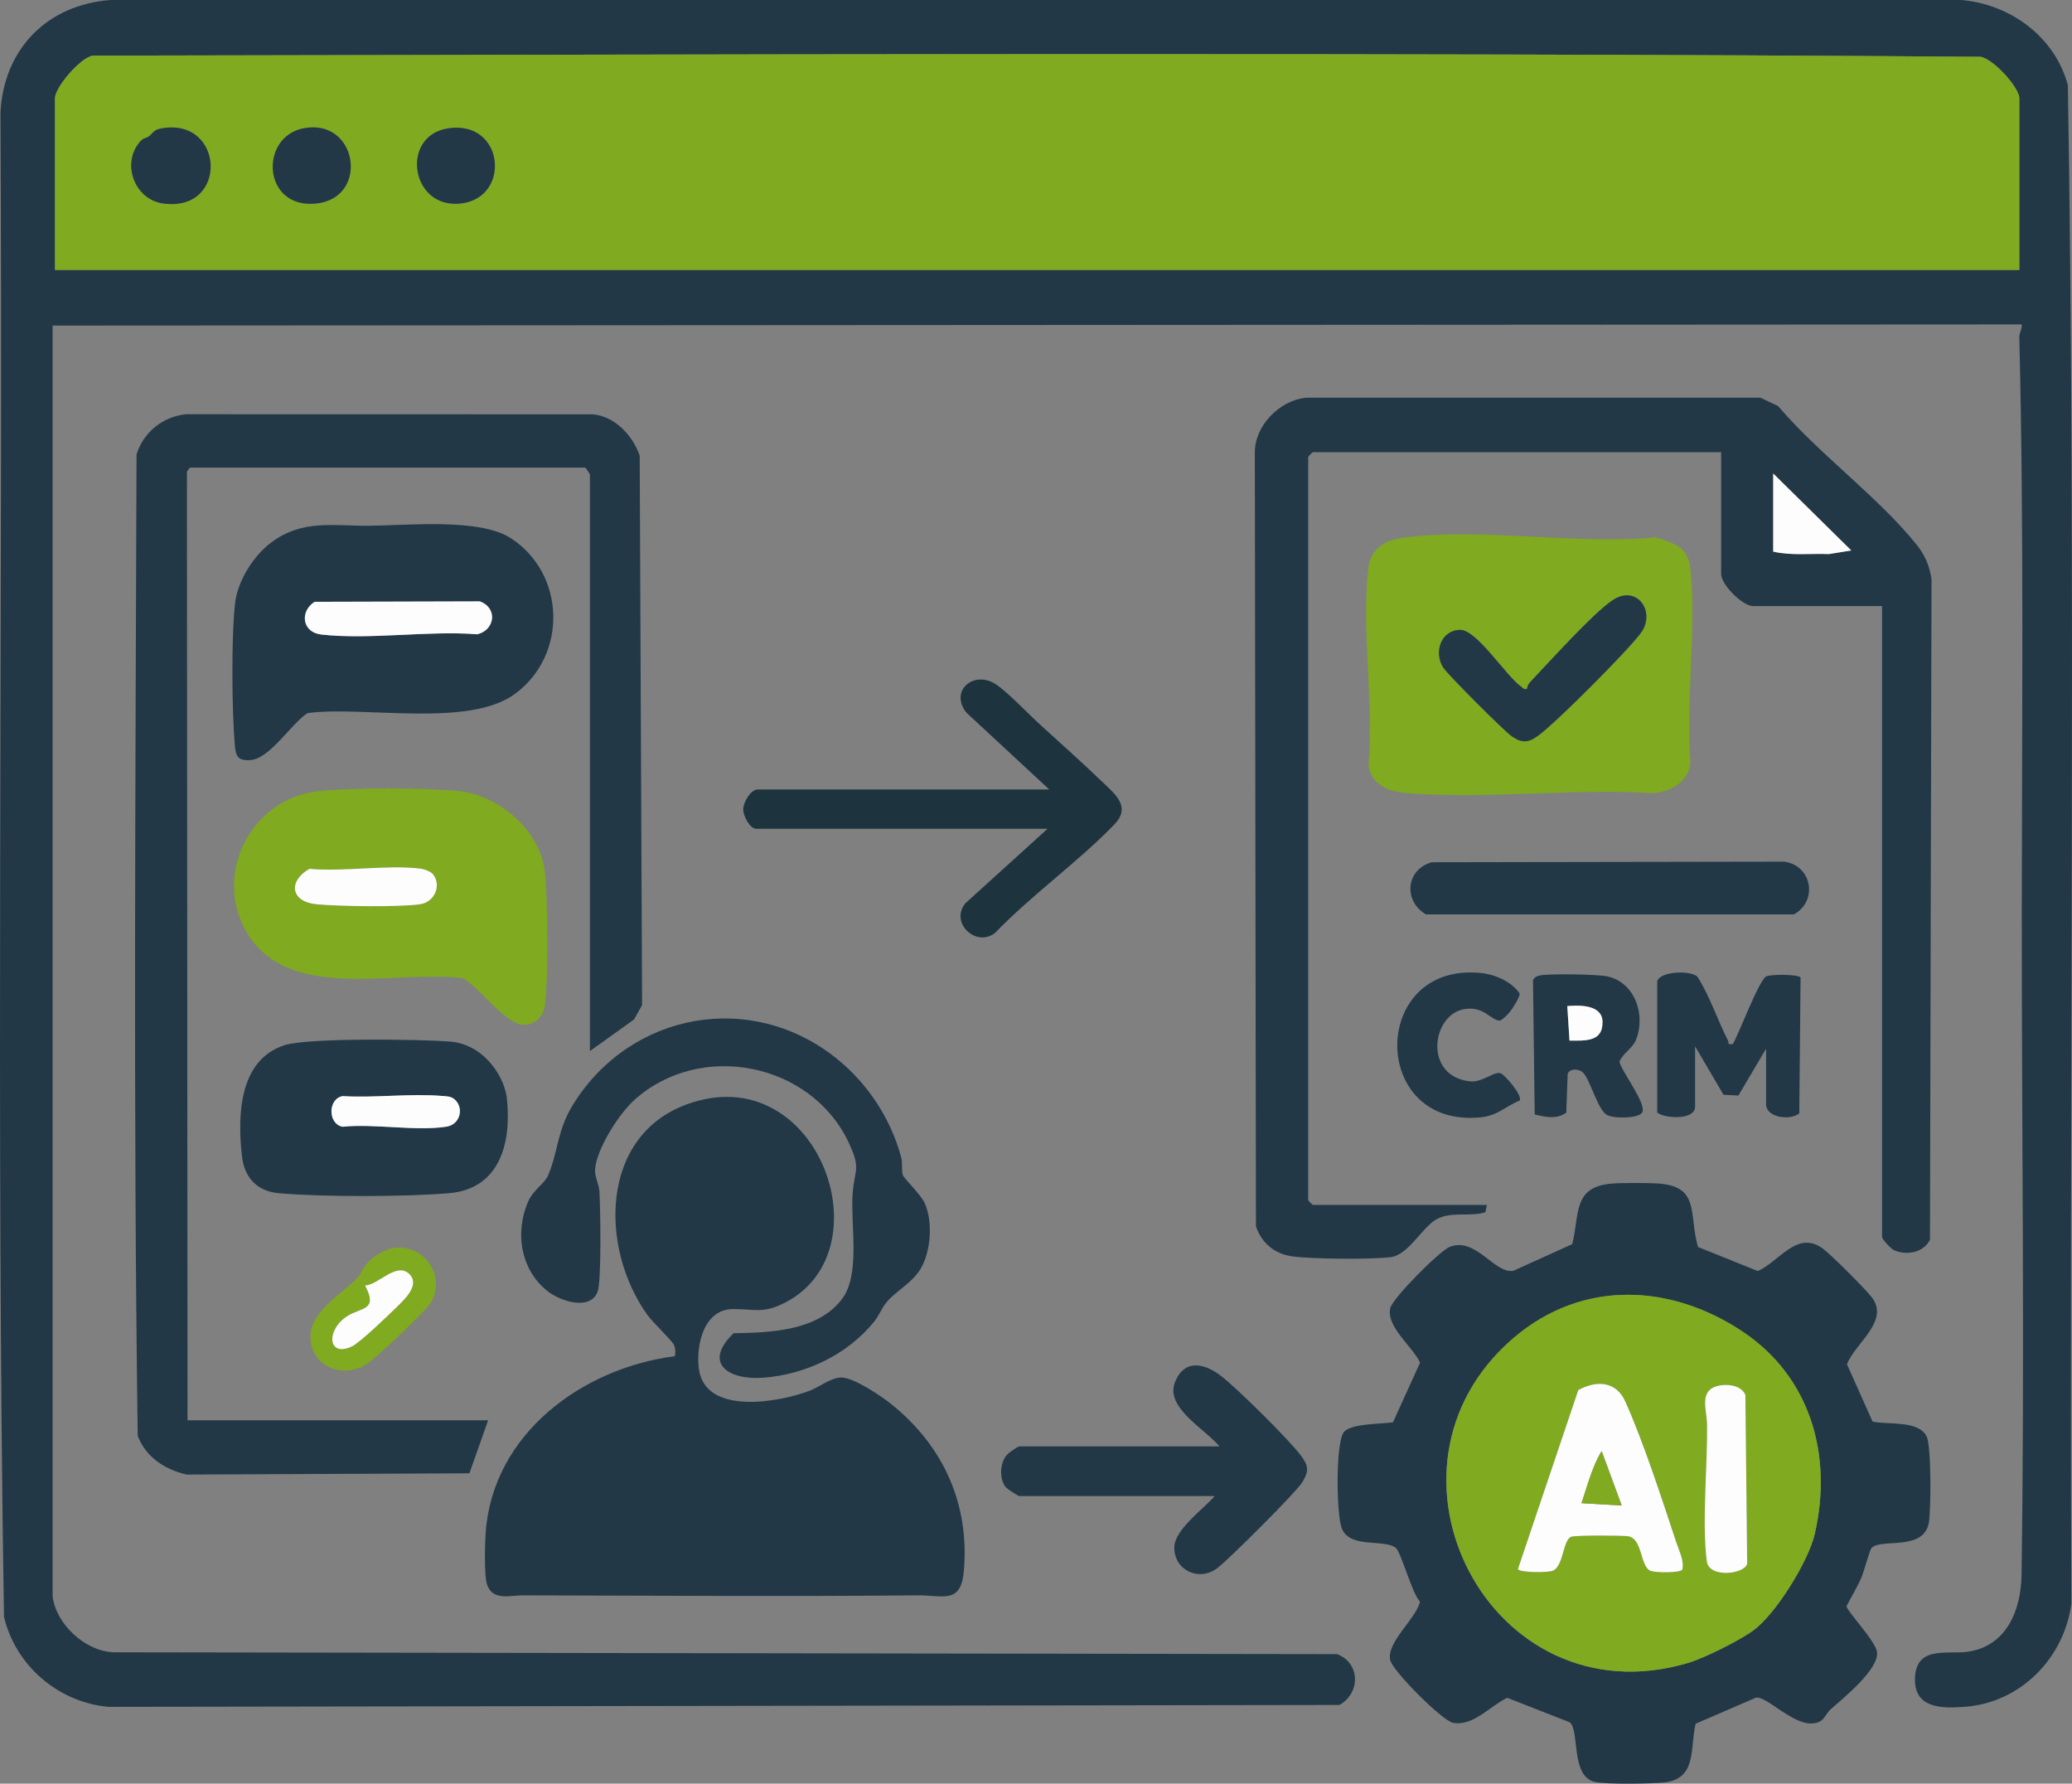 <?xml version="1.0" encoding="UTF-8"?>
<svg id="Layer_2" data-name="Layer 2" xmlns="http://www.w3.org/2000/svg" viewBox="0 0 874.5 752.63">
  <rect x="0" y="0" width="874.5" height="752.63" fill="#808080" stroke="none"/>
  <defs>
    <style>
      .cls-1 {
        fill: #1d343e;
      }

      .cls-2 {
        fill: #223847;
      }

      .cls-3 {
        fill: #80aa1f;
      }

      .cls-4 {
        fill: #fdfdfd;
      }
    </style>
  </defs>
  <g id="Layer_1-2" data-name="Layer 1">
    <g id="zbN7vA.tif">
      <g>
        <path class="cls-2" d="M22.21,673.73c1.58,11.72,13.65,22.85,25.48,23.46l516.64.78c9.89,3.79,9.89,16.43,1.01,21.45l-519.69.79c-21.15-2.01-38.99-17.33-43.97-37.94C-1.7,470.89,1.25,259.01.2,47.44,1.58,20.68,19.92,1.97,46.65,0h781.19c20.77,1.81,39.5,15.61,44.92,35.99,3.47,213.28.51,427.21,1.48,640.73-3.07,22.81-21.26,41.53-44.46,43.44-10.13.84-22.26.87-21.53-12.49s13.71-9.49,22.28-10.72c16.37-2.36,22.45-17.52,22.67-32.35,1.38-92.57.06-186.13.11-279.56.04-80.6.94-161.94-1.05-242.67-.05-1.85,1.23-3.59,1.01-5.48l-831.06.49v536.35ZM852.27,113.9V41.49c0-4.63-11.11-16.8-16.43-17.53-265.32-1.9-531.25-.95-796.67-.48-5.33.88-15.95,13.37-15.95,18.01v72.41h829.06Z"/>
        <path class="cls-2" d="M376.45,592.7c21.67,17.51,32.79,41.87,30.36,70.07-1.23,14.3-8.59,10.3-19.46,10.4-55.61.51-111.29.13-166.9,0-5.1-.01-12.73,2.55-14.99-4.89-1.12-3.68-.81-17.12-.49-21.57,3.01-41.73,40.73-69.41,79.85-74.46.36-1.64.26-3.34-.43-4.89s-9.02-9.52-11.28-12.69c-20.01-28.1-19.98-75.31,16.81-88.7,54.96-19.99,84.44,61.33,41.62,83.57-9.49,4.93-12.96,2.8-22.15,2.82-12.45.03-15.77,15.49-14.4,25.37,2.72,19.64,33.99,14,46.84,9.06,4.23-1.63,8.98-5.65,13.46-5.53,5.3.14,16.84,7.93,21.15,11.42Z"/>
        <path class="cls-2" d="M794.34,255.73h-54.44c-4.45,0-13.48-9.03-13.48-13.48v-51.44h-172.3c-.17,0-1.76,1.54-1.98,2.01v313.59c.22.47,1.81,2.01,1.98,2.01h73.42l-.59,3.08c-6.74,2.11-14.32-.54-20.75,3.04-5.86,3.26-11.78,14.9-19.07,15.89-7.94,1.08-33.71.85-41.74-.3-7.49-1.07-12.89-5.58-15.31-12.66l-.47-326.22c-.18-11.53,10.29-22.22,21.51-23.43l191.81-.02,7.49,3.5c17.02,20.09,42.22,38.28,58.42,58.44,3.65,4.54,5.45,8.81,6.37,14.6l-.65,278.8c-2.78,5.41-9.57,6.68-14.97,4.49-1.4-.57-5.25-4.6-5.25-5.73V255.73ZM748.39,199.8v32.96c7.7,1.76,15.66.72,23.51,1.04l9.43-1.54-32.94-32.46Z"/>
        <path class="cls-2" d="M716.65,526.18l25.25,10.14c8.9-3.87,16.63-17.51,27.49-9.44,3.39,2.51,18.67,17.7,20.96,20.99,6.9,9.93-7.54,19.07-10.82,27.81l10.8,24.15c6.44,1.48,19.23-.64,22.78,6.18,2.08,4,1.88,31.48.97,36.51-2.21,12.29-20.54,6.37-24.24,10.72-.71.84-3.2,10.09-4.32,12.66-1.78,4.08-4.17,7.87-6.18,11.83-.01,1.92,12.04,14.44,12.84,19.22,1.19,7.19-14.2,19.58-19.36,24.16-3.03,2.69-2.62,5.73-7.96,6.1-8.32.57-19.24-11.56-23.72-10.88l-25.51,11.02c-2.44,10.71.68,23.47-13.65,24.81-5.42.51-24.1.8-28.79-.25-10.58-2.37-6.28-21.93-10.75-25.21l-26.29-10.29c-7.12,3.3-14.39,12.16-22.86,10.54-4.63-.89-25.6-21.93-26.55-26.5-1.56-7.55,10.74-17.17,12.6-24.57-3.41-3.51-8-20.93-10.2-22.71-4.82-3.9-19.36.36-22.79-8.17-2.37-5.88-2.69-36.12.79-40.65,2.9-3.78,15.98-3.45,20.77-4.2l11.44-25.16c-3.04-6.7-14.23-15.02-12.61-22.89.88-4.27,20.86-24.24,25.06-25.94,11.07-4.49,19.06,11.59,26.97,10.04l24.8-11.22c3.18-12.43.07-24.08,16.42-25.53,4.63-.41,14.26-.33,18.96-.11,18.92.88,13.65,12.77,17.7,26.83ZM735.71,562.03c-30.19-20.28-67.61-22.35-96.69,2.34-64.85,55.07-10.33,162.06,73.4,137.32,6.94-2.05,21.95-9.57,27.67-13.79,9.45-6.96,23.16-29.09,25.82-40.6,7.72-33.42-1.94-66.29-30.21-85.28Z"/>
        <path class="cls-2" d="M206.01,599.32l-7.89,22.35-119.38.53c-9.22-2.15-17.13-7.29-20.62-16.33-1.89-137.85-.91-276.13-.5-414.12,2.88-9.36,11.25-16.09,20.99-16.96l171.85.04c9.34,1.05,16.56,8.98,19.53,17.43l1.01,231.83-3.4,6.09-18.63,13.33v-243.21c0-.28-1.55-2.72-2-3H80.14s-1.25,1.73-1.25,1.73l.26,400.28h126.86Z"/>
        <path class="cls-3" d="M591.33,227.03c32.41-4.65,74.26,2.98,107.66-.31,7.92,2.75,13.57,4,14.49,13.48,2.51,25.84-1.99,55.69-.03,81.97-.82,7.64-8.42,11.98-15.47,12.5-33.78-2.07-70.54,2.62-103.96,0-7.74-.61-14.86-3.1-16.47-11.5,2.38-26.39-3.11-58.21,0-83.94.89-7.34,6.91-11.22,13.77-12.2ZM644.49,290.68c-1.46.4-1.66-.4-2.5-.97-6.19-4.23-18.78-24.2-25.85-23.95-8.08.28-11.07,9.49-7.05,15.89,1.83,2.91,25.77,26.83,28.92,29.01,4.55,3.15,7.2,2.72,11.51-.48,7.64-5.68,37.2-35.3,42.93-42.97,6.71-8.97-1.58-20.91-11.91-13.91-8.4,5.69-26.62,25.99-34.59,34.37-.81.85-1.38,1.82-1.46,3.01Z"/>
        <path class="cls-2" d="M215.66,227.12c23.01,15.05,23.99,49.11,1.83,65.57-19.65,14.59-63.98,5.05-87.69,8.2-6.9,4.44-15.89,19.34-24.19,19.84-5.43.32-6.12-1.83-6.52-6.51-1.22-14.52-1.51-45.68.15-59.86,1.09-9.37,7.86-20.02,15.38-25.57,13.12-9.7,26.08-6.84,40.9-6.94,16.47-.11,46.9-3.37,60.15,5.29ZM132.8,253.94c-6.28,3.92-5.47,12.85,2.76,13.79,20.32,2.34,45.08-1.74,65.88-.09,7.49-1.78,8.74-11.14,1.04-13.89l-69.68.19Z"/>
        <path class="cls-3" d="M133.86,333.91c14.69-1.67,44.68-1.54,59.53-.15,17.12,1.61,34.85,16.82,36.58,34.34,1.25,12.62,1.5,43.57.03,55.95-.53,4.47-3.87,8.2-8.6,8.4-7.82.34-19.05-15.92-26.09-19.71-29.43-3.64-75.69,11.18-92.37-21.5-12.4-24.3,4.1-54.28,30.91-57.33ZM182.73,368.88c-.9-1.12-3.64-2.14-5.15-2.33-14.29-1.78-32.25,1.4-46.97.07-8.9,4.99-8.28,13.83,2.99,14.95,8.98.89,35.47,1.29,43.88-.04,5.99-.95,8.97-8.02,5.25-12.64Z"/>
        <path class="cls-2" d="M353.42,446.92c12.98,10.53,22.6,25.26,26.95,41.48.68,2.55.02,5.16.65,7.34.43,1.51,7.49,8.14,9.19,11.78,3.59,7.68,2.75,20.69-1.76,28.02-3.75,6.08-10,8.92-14.15,13.81-2.14,2.52-3.31,5.83-5.49,8.49-11.32,13.82-28.65,22.05-46.44,23.48-14.84,1.19-25.94-6.05-12.76-18.75,15.48-.26,35.31-.9,45.65-14.28,8.02-10.38,3.7-31.08,4.59-44.35.72-10.74,3.81-10.39-1.82-22.17-15.97-33.38-62.26-42.59-90.1-17.81-6.55,5.83-16,20.53-16.76,29.27-.3,3.45,1.62,6.01,1.83,9.66.39,6.76.94,37.86-.8,42.23-3.19,7.99-15.31,3.97-20.55.09-11.86-8.81-14.56-25.11-8.69-38.31,2.15-4.83,6.78-7.43,8.25-10.73,4.34-9.73,3.77-19.04,10.73-30.22,24.27-39,75.42-48.29,111.48-19.03Z"/>
        <path class="cls-2" d="M198.63,441.93c7.91,3.82,14.48,13.17,15.36,22.06,1.85,18.56-3.15,37.63-24.43,39.48-18.27,1.59-53.74,1.62-71.99,0-9-.79-14.44-6.58-15.44-15.52-1.91-17.01-1.45-40.66,17.99-46.94,9.79-3.16,57.11-2.5,69.45-1.54,3.42.26,6,.97,9.07,2.45ZM191.73,463.78c-1.54-1.25-3.31-1.18-5.16-1.34-13.4-1.14-28.39.9-41.97.07-6.29,1.18-6.26,11.77,0,12.93,13.42-1.39,30.97,1.99,43.86-.04,5.96-.94,7.45-8.24,3.27-11.62Z"/>
        <path class="cls-2" d="M514.66,610.3c-6.04-7.39-23.16-16.36-18.71-27.19,4.1-10,12.68-7.83,19.72-2.28s28.4,26.66,33.47,33.45c3.22,4.31,3.35,6.51.45,11.25-2.55,4.16-31.27,32.79-35.91,36.23-7.86,5.84-18.29.6-18.05-8.96.19-7.51,12.39-16.1,17.03-21.52h-82.41c-.61,0-5.28-3.07-5.97-4.01-2.62-3.58-2.19-10.06.62-13.32.8-.93,4.66-3.64,5.35-3.64h84.4Z"/>
        <path class="cls-2" d="M604.28,363.83l148.63-.25c11.82,1.42,14.56,16.56,4.22,22.24h-155.31c-9.6-5.61-8.52-18.91,2.47-21.99Z"/>
        <path class="cls-2" d="M699.45,414.04c1.2-4.21,13.83-4.72,16.94-1.96,5.36,8.47,8.41,18.16,12.93,27.01.53,1.04-.52,1.89,2.07,1.41,2.7-4.65,10.82-26.54,14.01-28.46,1.64-.99,13.55-.99,14.54.43l-.54,57.31c-3.86,3.19-14.01,1.79-14.01-3.82v-23.47l-11.68,19.78-6.29-.32-12-20.45v25.47c0,5.66-12.37,5.17-15.98,2.5v-55.43Z"/>
        <path class="cls-2" d="M647.73,470.26l-.72-56.73c.69-1.22,1.69-1.71,3.03-1.96,4.06-.76,24.35-.49,28.47.45,11.43,2.59,15.99,15.82,12.19,26.22-1.56,4.28-5.54,5.82-7.21,9.73,1,4.37,11.86,18.13,9.54,21.54-1.71,2.52-12.29,2.57-14.95.86-4-2.57-7.03-15.16-10.07-17.89-1.82-1.63-5.6-1.66-6.36.65l-.6,16.37c-4.17,2.94-8.76,1.86-13.3.75ZM661.48,424.52l.94,14.57c6.66.02,14.22.64,13.92-8.12-.25-7.06-9.75-6.9-14.86-6.45Z"/>
        <path class="cls-2" d="M637.11,427.14c-.87,1.02-2.79,3.07-4.08,3.5-3.83-.04-6.54-6.08-14.73-4.89-13.97,2.02-17.8,28.25,2.03,30.53,5.48.63,10.38-4.58,13.17-3.33,1.82.82,9.14,9.27,7.9,11.41-6.15,2.59-9.33,6.38-16.38,7.1-47.21,4.8-46.9-65.62,0-60.9,5.98.6,12.87,3.57,16.33,8.62.27,1.42-3.09,6.62-4.24,7.96Z"/>
        <path class="cls-3" d="M165.79,526.65c12.64-2.11,22.37,11,16.44,22.43-1.86,3.59-23.48,24-27.43,26.51-10.77,6.87-24.68.24-23.74-12.71.7-9.72,13.29-17.13,19.55-23.44,2.04-2.06,2.69-4.99,5.42-7.56,2.29-2.15,6.66-4.72,9.74-5.23ZM172.8,537.63c-5.44-5.43-13.29,4.78-18.74,4.76,5.69,10.72-1.6,9.16-7.5,12.96-9.09,5.86-8.26,17.5,1.85,12.84,3.55-1.64,15.6-13.31,19.16-16.79,3.11-3.04,9.81-9.19,5.23-13.77Z"/>
        <path class="cls-3" d="M852.27,113.9H23.21V41.49c0-4.64,10.62-17.13,15.95-18.01,265.43-.47,531.35-1.42,796.67.48,5.32.73,16.43,12.89,16.43,17.53v72.41ZM62.77,57.57c-1.02.76-2.22.6-3.48,2-8.3,9.22-2.52,24.59,9.46,26.28,27.93,3.94,26.13-36.71-.85-31.63-3.06.58-3.47,2.11-5.12,3.35ZM127.82,54.2c-18.46,3.83-16.95,34.07,5.66,31.67s17.45-36.46-5.66-31.67ZM188.76,54.22c-19.8,3.32-15.51,33.94,5.65,31.66,21.58-2.33,18.51-35.71-5.65-31.66Z"/>
        <path class="cls-4" d="M748.39,199.8l32.94,32.46-9.43,1.54c-7.85-.32-15.82.72-23.51-1.04v-32.96Z"/>
        <path class="cls-3" d="M735.71,562.03c28.26,18.99,37.93,51.86,30.21,85.28-2.66,11.51-16.37,33.64-25.82,40.6-5.72,4.21-20.73,11.74-27.67,13.79-83.74,24.74-138.25-82.25-73.4-137.32,29.08-24.69,66.5-22.62,96.69-2.34ZM640.64,662.12c.96,1.5,12.73,1.55,14.84.61,4.42-1.97,4.2-13.13,7.67-14.3,1.89-.64,20.9-.57,23.87-.22,6.21.74,5.16,12.5,9.43,14.54,1.88.9,12.49,1.05,13.57-.44.92-3.64-1.37-7.97-2.56-11.57-5.9-17.84-13.97-42.67-21.51-59.39-3.93-8.72-12.32-8.94-19.82-4.79l-25.49,75.56ZM726.17,584.55c-9.57,1.52-5.81,10.22-5.71,16.22.27,17.31-2.23,41.88-.09,58.02.98,7.39,16.22,5.39,17.03.95l-.75-71.16c-1.63-3.81-6.79-4.62-10.48-4.03Z"/>
        <path class="cls-2" d="M644.49,290.68c.07-1.2.65-2.16,1.46-3.01,7.97-8.38,26.19-28.68,34.59-34.37,10.33-7,18.62,4.94,11.91,13.91-5.73,7.67-35.29,37.29-42.93,42.97-4.31,3.2-6.96,3.63-11.51.48-3.15-2.18-27.09-26.1-28.92-29.01-4.02-6.4-1.03-15.61,7.05-15.89,7.07-.25,19.66,19.72,25.85,23.95.84.57,1.04,1.37,2.5.97Z"/>
        <path class="cls-4" d="M132.8,253.94l69.68-.19c7.7,2.75,6.45,12.11-1.04,13.89-20.81-1.65-45.56,2.43-65.88.09-8.23-.95-9.04-9.88-2.76-13.79Z"/>
        <path class="cls-4" d="M182.73,368.88c3.72,4.62.74,11.69-5.25,12.64-8.41,1.33-34.9.93-43.88.04-11.27-1.12-11.89-9.96-2.99-14.95,14.71,1.33,32.67-1.85,46.97-.07,1.52.19,4.25,1.21,5.15,2.33Z"/>
        <path class="cls-4" d="M191.73,463.78c4.18,3.38,2.69,10.68-3.27,11.62-12.89,2.03-30.44-1.35-43.86.04-6.26-1.16-6.29-11.76,0-12.93,13.58.83,28.57-1.2,41.97-.07,1.85.16,3.62.09,5.16,1.34Z"/>
        <path class="cls-4" d="M661.48,424.52c5.11-.45,14.61-.6,14.86,6.45.31,8.76-7.26,8.13-13.92,8.12l-.94-14.57Z"/>
        <path class="cls-4" d="M172.8,537.63c4.59,4.58-2.12,10.73-5.23,13.77-3.56,3.48-15.61,15.15-19.16,16.79-10.11,4.66-10.94-6.98-1.85-12.84,5.9-3.8,13.2-2.25,7.5-12.96,5.45.01,13.3-10.2,18.74-4.76Z"/>
        <path class="cls-2" d="M62.77,57.57c1.66-1.24,2.06-2.78,5.12-3.35,26.98-5.08,28.79,35.57.85,31.63-11.98-1.69-17.76-17.06-9.46-26.28,1.26-1.4,2.46-1.24,3.48-2Z"/>
        <path class="cls-2" d="M127.82,54.2c23.11-4.79,28.34,29.27,5.66,31.67s-24.12-27.85-5.66-31.67Z"/>
        <path class="cls-2" d="M188.76,54.22c24.16-4.05,27.23,29.33,5.65,31.66-21.17,2.28-25.45-28.33-5.65-31.66Z"/>
        <path class="cls-4" d="M640.64,662.12l25.49-75.56c7.5-4.15,15.89-3.93,19.82,4.79,7.54,16.73,15.61,41.55,21.51,59.39,1.19,3.6,3.47,7.93,2.56,11.57-1.08,1.49-11.69,1.34-13.57.44-4.27-2.04-3.22-13.8-9.43-14.54-2.97-.35-21.98-.43-23.87.22-3.47,1.18-3.25,12.33-7.67,14.3-2.12.95-13.88.89-14.84-.61ZM684.46,635.27l-8.48-22.96c-3.95,6.46-6.05,14.71-8.49,21.96l16.97,1Z"/>
        <path class="cls-4" d="M726.17,584.55c3.68-.58,8.85.22,10.48,4.03l.75,71.16c-.81,4.44-16.04,6.43-17.03-.95-2.15-16.14.36-40.71.09-58.02-.09-6-3.86-14.71,5.71-16.22Z"/>
        <path class="cls-3" d="M684.46,635.27l-16.97-1c2.44-7.26,4.54-15.5,8.49-21.96l8.48,22.96Z"/>
      </g>
    </g>
    <path class="cls-1" d="M442.84,333.12l-35-32.44c-7.28-9.35,3.32-18.06,12.59-11.87,4.9,3.27,13.54,12.37,18.47,16.87,8.8,8.02,17.96,16.18,26.67,24.54,5.41,5.19,11.83,10.34,4.7,17.72-15.35,15.86-34.81,29.64-50.24,45.65-7.93,6.4-19.41-4.22-12.53-12.5l34.62-31.38h-122.97c-2.67,0-5.56-5.51-5.47-8.3.1-3.02,3.16-8.29,6.19-8.29h122.97Z"/>
  </g>
</svg>